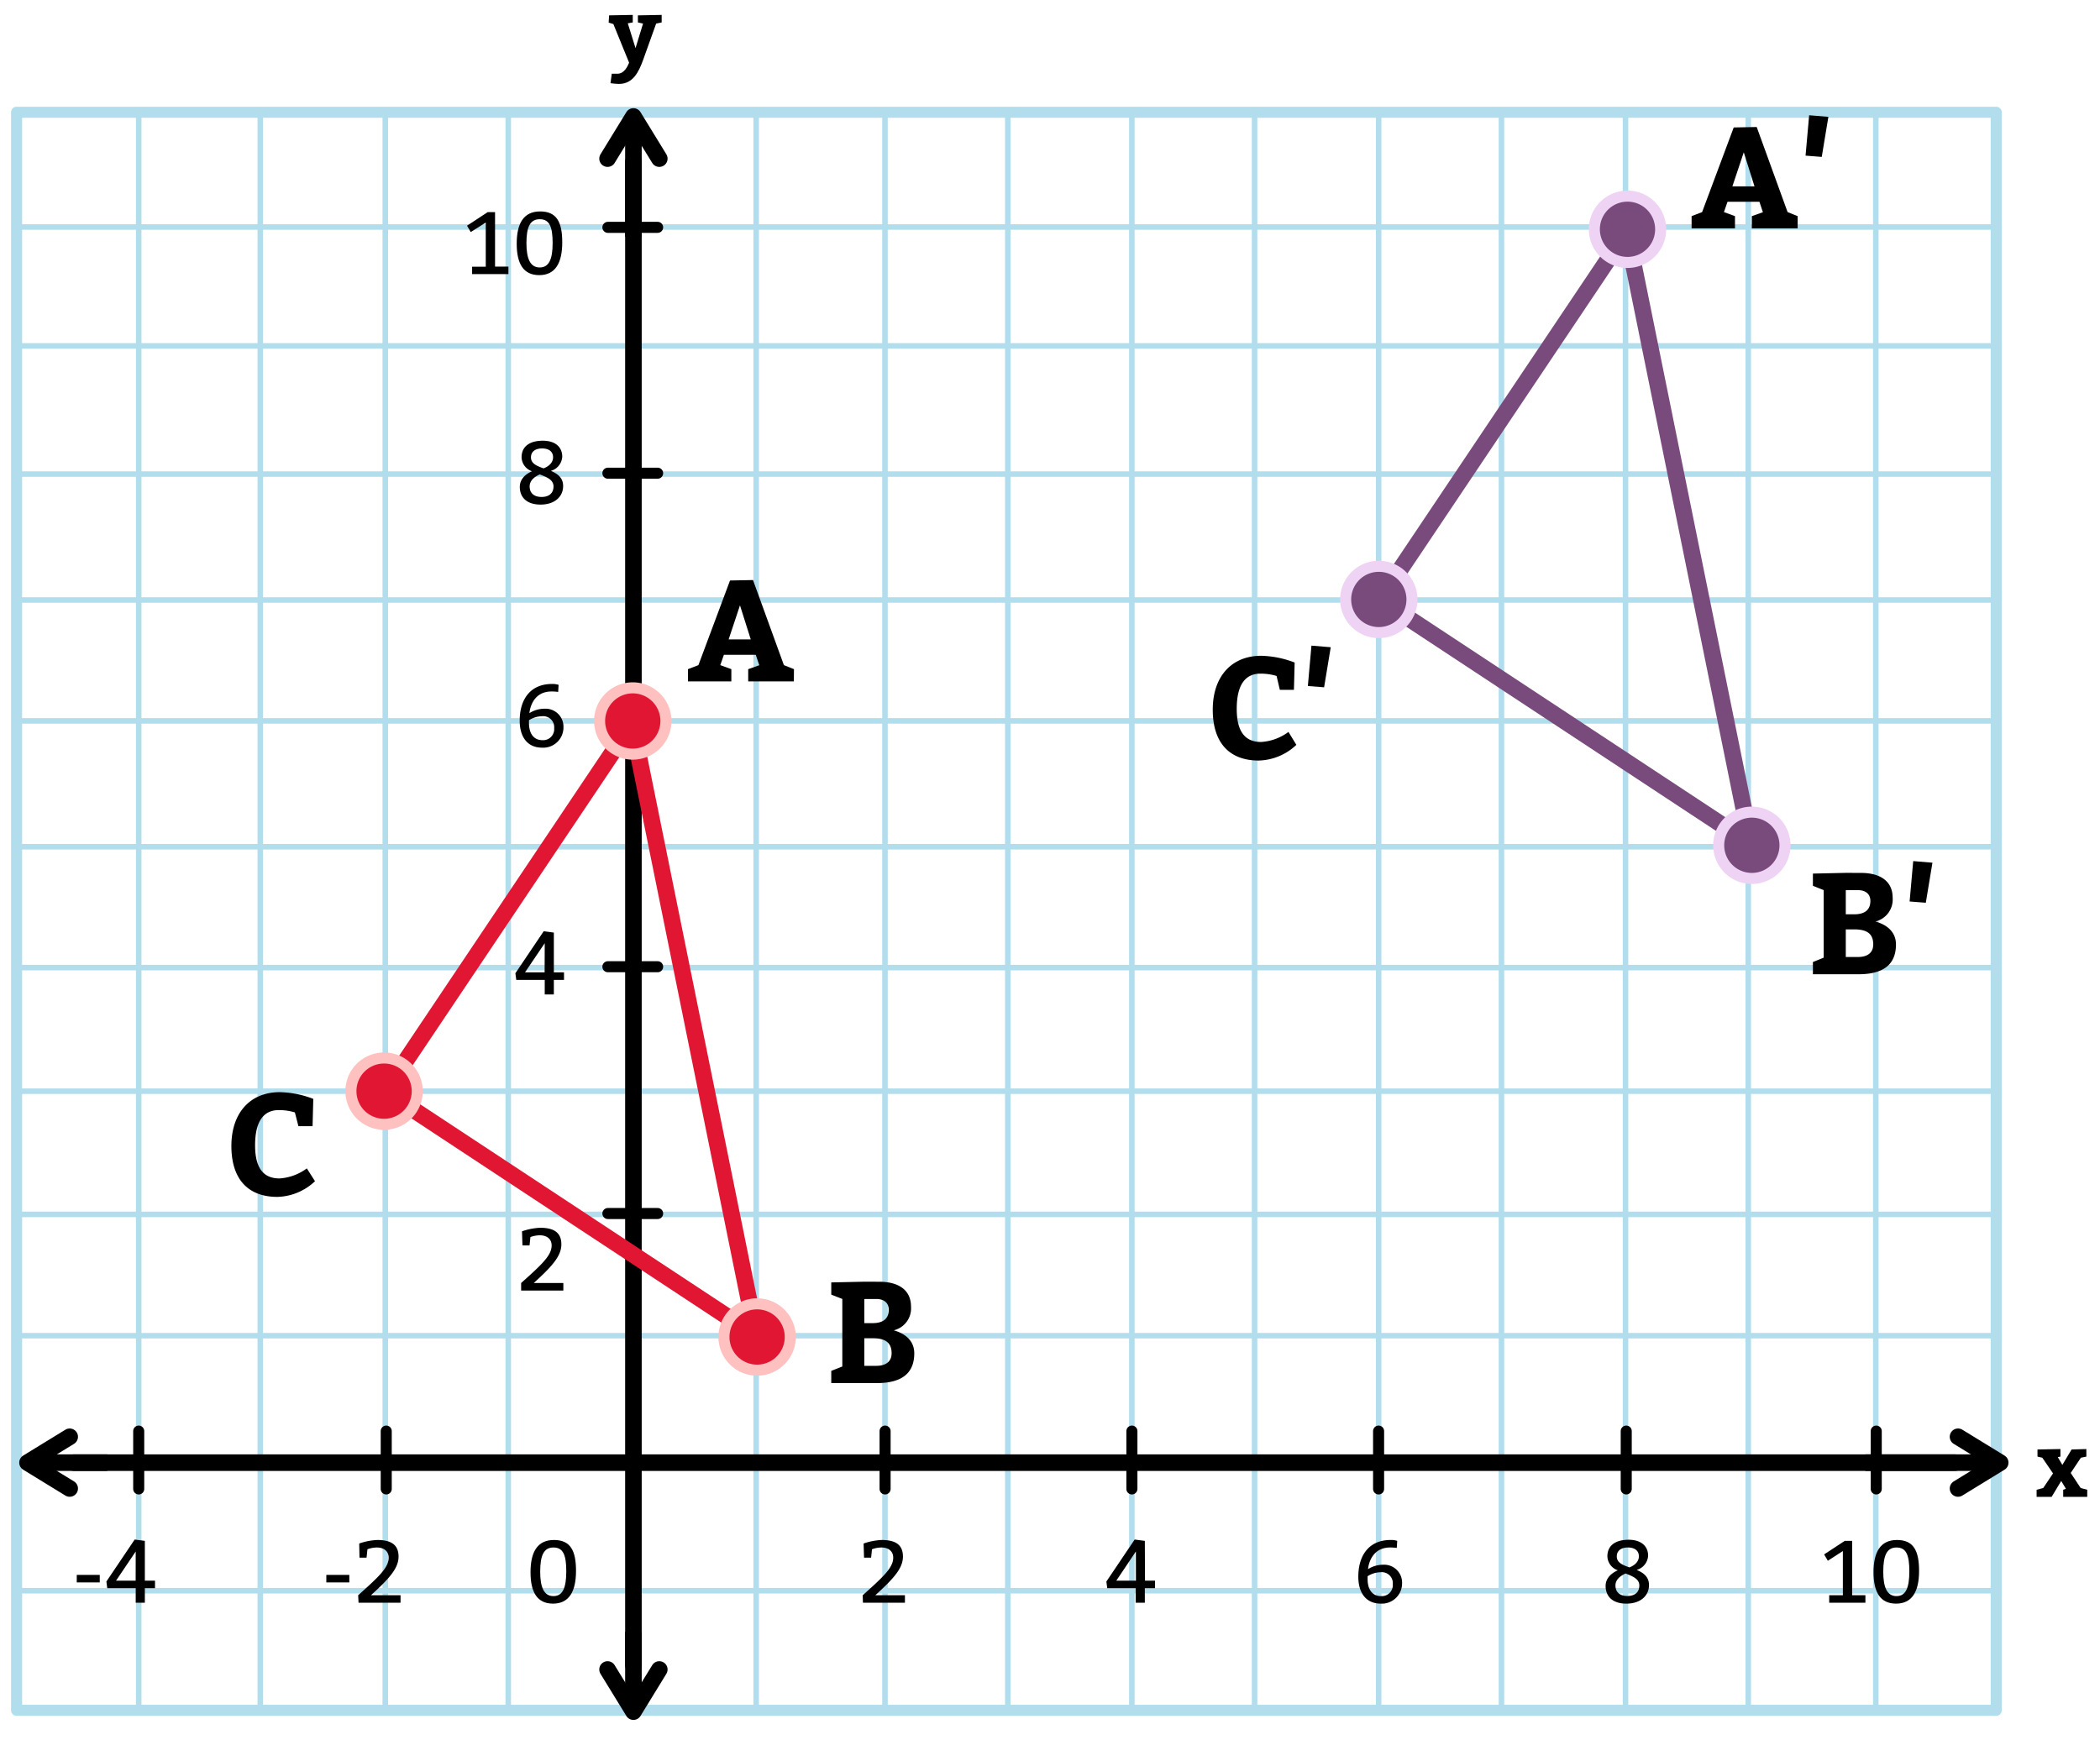 <svg xmlns="http://www.w3.org/2000/svg" width="380" height="315" viewBox="0 0 380 315"><line x1="91.97" y1="308.83" x2="91.97" y2="21.07" fill="none" stroke="#b1dded" stroke-linecap="round" stroke-linejoin="round"/><line x1="69.72" y1="308.83" x2="69.72" y2="21.07" fill="none" stroke="#b1dded" stroke-linecap="round" stroke-linejoin="round"/><line x1="47.1" y1="308.83" x2="47.1" y2="21.07" fill="none" stroke="#b1dded" stroke-linecap="round" stroke-linejoin="round"/><line x1="25.1" y1="308.83" x2="25.1" y2="21.07" fill="none" stroke="#b1dded" stroke-linecap="round" stroke-linejoin="round"/><line x1="136.83" y1="308.83" x2="136.83" y2="21.07" fill="none" stroke="#b1dded" stroke-linecap="round" stroke-linejoin="round"/><line x1="182.36" y1="308.83" x2="182.36" y2="21.07" fill="none" stroke="#b1dded" stroke-linecap="round" stroke-linejoin="round"/><line x1="227.02" y1="308.83" x2="227.02" y2="21.07" fill="none" stroke="#b1dded" stroke-linecap="round" stroke-linejoin="round"/><line x1="271.69" y1="308.83" x2="271.69" y2="21.07" fill="none" stroke="#b1dded" stroke-linecap="round" stroke-linejoin="round"/><line x1="316.35" y1="308.83" x2="316.35" y2="21.07" fill="none" stroke="#b1dded" stroke-linecap="round" stroke-linejoin="round"/><line x1="204.81" y1="308.83" x2="204.81" y2="21.07" fill="none" stroke="#b1dded" stroke-linecap="round" stroke-linejoin="round"/><line x1="249.47" y1="308.83" x2="249.47" y2="21.07" fill="none" stroke="#b1dded" stroke-linecap="round" stroke-linejoin="round"/><line x1="294.14" y1="308.83" x2="294.14" y2="21.07" fill="none" stroke="#b1dded" stroke-linecap="round" stroke-linejoin="round"/><line x1="339.43" y1="308.83" x2="339.43" y2="21.07" fill="none" stroke="#b1dded" stroke-linecap="round" stroke-linejoin="round"/><line x1="160.14" y1="308.83" x2="160.14" y2="21.07" fill="none" stroke="#b1dded" stroke-linecap="round" stroke-linejoin="round"/><line x1="4" y1="130.48" x2="360.48" y2="130.48" fill="none" stroke="#b1dded" stroke-linecap="round" stroke-linejoin="round"/><line x1="4" y1="175.14" x2="360.48" y2="175.14" fill="none" stroke="#b1dded" stroke-linecap="round" stroke-linejoin="round"/><line x1="4" y1="219.81" x2="360.48" y2="219.81" fill="none" stroke="#b1dded" stroke-linecap="round" stroke-linejoin="round"/><line x1="4" y1="264.48" x2="360.48" y2="264.48" fill="none" stroke="#b1dded" stroke-linecap="round" stroke-linejoin="round"/><line x1="4" y1="310" x2="360.48" y2="310" fill="none" stroke="#b1dded" stroke-linecap="round" stroke-linejoin="round"/><line x1="4" y1="287.92" x2="360.48" y2="287.92" fill="none" stroke="#b1dded" stroke-linecap="round" stroke-linejoin="round"/><line x1="4" y1="85.81" x2="360.48" y2="85.81" fill="none" stroke="#b1dded" stroke-linecap="round" stroke-linejoin="round"/><line x1="4" y1="41.09" x2="360.48" y2="41.09" fill="none" stroke="#b1dded" stroke-linecap="round" stroke-linejoin="round"/><line x1="4" y1="153.26" x2="360.48" y2="153.26" fill="none" stroke="#b1dded" stroke-linecap="round" stroke-linejoin="round"/><line x1="4" y1="197.51" x2="360.48" y2="197.51" fill="none" stroke="#b1dded" stroke-linecap="round" stroke-linejoin="round"/><line x1="4" y1="241.76" x2="360.48" y2="241.76" fill="none" stroke="#b1dded" stroke-linecap="round" stroke-linejoin="round"/><line x1="4" y1="108.6" x2="360.48" y2="108.6" fill="none" stroke="#b1dded" stroke-linecap="round" stroke-linejoin="round"/><line x1="4" y1="62.61" x2="360.48" y2="62.61" fill="none" stroke="#b1dded" stroke-linecap="round" stroke-linejoin="round"/><rect x="3" y="20.32" width="358.22" height="289.25" fill="none" stroke="#b1dded" stroke-linecap="round" stroke-linejoin="round" stroke-width="2"/><polyline points="114.62 301.4 114.62 289.99 114.62 29.28" fill="none" stroke="#000" stroke-linecap="round" stroke-miterlimit="10" stroke-width="3"/><polyline points="109.94 28.71 114.62 21.08 119.3 28.71" fill="none" stroke="#000" stroke-linecap="round" stroke-linejoin="round" stroke-width="3"/><polyline points="114.62 42.85 114.62 32.92 114.62 21.91" fill="none" stroke="#000" stroke-miterlimit="10" stroke-width="3"/><polyline points="119.3 302.18 114.62 309.81 109.94 302.18" fill="none" stroke="#000" stroke-linecap="round" stroke-linejoin="round" stroke-width="3"/><line x1="114.62" y1="295.37" x2="114.62" y2="308.99" fill="none" stroke="#000" stroke-miterlimit="10" stroke-width="3"/><polyline points="13.39 264.74 24.8 264.74 353.74 264.74" fill="none" stroke="#000" stroke-linecap="round" stroke-miterlimit="10" stroke-width="3"/><polyline points="354.31 260.06 361.94 264.74 354.31 269.42" fill="none" stroke="#000" stroke-linecap="round" stroke-linejoin="round" stroke-width="3"/><polyline points="337.54 264.74 350.1 264.74 361.12 264.74" fill="none" stroke="#000" stroke-miterlimit="10" stroke-width="3"/><polyline points="12.61 269.42 4.98 264.74 12.61 260.06" fill="none" stroke="#000" stroke-linecap="round" stroke-linejoin="round" stroke-width="3"/><line x1="19.42" y1="264.74" x2="5.8" y2="264.74" fill="none" stroke="#000" stroke-miterlimit="10" stroke-width="3"/><line x1="110" y1="219.65" x2="119" y2="219.65" fill="none" stroke="#000" stroke-linecap="round" stroke-miterlimit="10" stroke-width="2"/><line x1="110" y1="174.98" x2="119" y2="174.98" fill="none" stroke="#000" stroke-linecap="round" stroke-miterlimit="10" stroke-width="2"/><line x1="110" y1="130.31" x2="119" y2="130.31" fill="none" stroke="#000" stroke-linecap="round" stroke-miterlimit="10" stroke-width="2"/><line x1="110" y1="85.65" x2="119" y2="85.65" fill="none" stroke="#000" stroke-linecap="round" stroke-miterlimit="10" stroke-width="2"/><line x1="110" y1="41.15" x2="119" y2="41.15" fill="none" stroke="#000" stroke-linecap="round" stroke-miterlimit="10" stroke-width="2"/><line x1="25.1" y1="269.5" x2="25.1" y2="259.03" fill="none" stroke="#000" stroke-linecap="round" stroke-miterlimit="10" stroke-width="2"/><line x1="69.89" y1="269.5" x2="69.89" y2="259.03" fill="none" stroke="#000" stroke-linecap="round" stroke-miterlimit="10" stroke-width="2"/><line x1="114.37" y1="269.5" x2="114.37" y2="259.03" fill="none" stroke="#000" stroke-linecap="round" stroke-miterlimit="10" stroke-width="2"/><line x1="160.16" y1="269.5" x2="160.16" y2="259.03" fill="none" stroke="#000" stroke-linecap="round" stroke-miterlimit="10" stroke-width="2"/><line x1="204.82" y1="269.5" x2="204.82" y2="259.03" fill="none" stroke="#000" stroke-linecap="round" stroke-miterlimit="10" stroke-width="2"/><line x1="249.46" y1="269.5" x2="249.46" y2="259.03" fill="none" stroke="#000" stroke-linecap="round" stroke-miterlimit="10" stroke-width="2"/><line x1="294.27" y1="269.5" x2="294.27" y2="259.03" fill="none" stroke="#000" stroke-linecap="round" stroke-miterlimit="10" stroke-width="2"/><line x1="339.51" y1="269.5" x2="339.51" y2="259.03" fill="none" stroke="#000" stroke-linecap="round" stroke-miterlimit="10" stroke-width="2"/><path d="M18.05,286.42H13.89v-1.36h4.16Z"/><path d="M26.21,286.1h1.84v1.36H26.21v2.64H24.56v-2.64H19.41l-.16-1.2,5.12-7.6,1.84.24Zm-1.65-5.28L21,286.1h3.55Z"/><path d="M63.21,286.42H59.05v-1.36h4.16Z"/><path d="M64.81,288.74c3.76-3.36,5.52-5,5.52-6.8,0-1.12-.8-1.84-2.16-1.84a5.11,5.11,0,0,0-1.68.32l-.16,1.52H65.05L65,279.38a11.42,11.42,0,0,1,3.28-.64c2.4,0,3.84.8,3.84,3,0,2.08-1.6,3.92-5,7h5.36v1.36h-7.6Z"/><path d="M104.23,284.34c0,3.76-1.28,5.92-4.16,5.92S96,288.18,96,284.58s1.2-5.84,4.24-5.84S104.23,280.74,104.23,284.34Zm-6.48.16c0,2.88.72,4.4,2.4,4.4s2.32-1.52,2.32-4.48-.56-4.32-2.32-4.32S97.75,281.54,97.75,284.5Z"/><path d="M156.11,288.74c3.76-3.36,5.52-5,5.52-6.8,0-1.12-.8-1.84-2.16-1.84a5.11,5.11,0,0,0-1.68.32l-.16,1.52h-1.28l-.08-2.56a11.42,11.42,0,0,1,3.28-.64c2.4,0,3.84.8,3.84,3,0,2.08-1.6,3.92-5,7h5.36v1.36h-7.6Z"/><path d="M207.19,286.1H209v1.36h-1.84v2.64h-1.65v-2.64h-5.15l-.16-1.2,5.12-7.6,1.84.24Zm-1.65-5.28L202,286.1h3.55Z"/><path d="M252.75,280.18a8.06,8.06,0,0,0-1.2-.08c-3.76,0-4,3.92-4,3.92a5.07,5.07,0,0,1,2.72-.8,3.25,3.25,0,0,1,3.44,3.36,3.66,3.66,0,0,1-3.84,3.68c-2.8,0-4.08-2.08-4.08-4.88,0-3.84,1.92-6.64,5.84-6.64a3.54,3.54,0,0,1,1.2.16Zm-5.28,5.6c0,2.24,1.12,3.12,2.4,3.12a2,2,0,0,0,2.16-2.16,2,2,0,0,0-2.24-2.16,4.54,4.54,0,0,0-2.32.72Z"/><path d="M296.16,284.16c1.19.5,2.23,1.22,2.23,2.74,0,1.92-1.52,3.36-4.09,3.36s-3.76-1.36-3.76-3.2,1.78-2.64,2.21-2.83a2.76,2.76,0,0,1-1.89-2.53c0-2,1.52-3,3.84-3s3.53,1.2,3.53,2.88A2.84,2.84,0,0,1,296.16,284.16Zm-2,.64c-.41.2-1.84.82-1.84,2.18,0,1.2.8,1.9,2.16,1.9s2.16-.7,2.16-1.9S295.44,285.31,294.14,284.8Zm.69-1.1c.53-.19,1.71-.8,1.71-2,0-1-.72-1.6-2-1.6s-2,.64-2,1.6C292.54,282.85,293.66,283.28,294.83,283.7Z"/><path d="M331,288.74h2.47v-8l-2.72,1.76-.67-1.15,3.73-2.45h1.34v9.84h2.4v1.36H331Z"/><path d="M347.26,284.34c0,3.76-1.28,5.92-4.16,5.92s-4.08-2.08-4.08-5.68,1.2-5.84,4.24-5.84S347.26,280.74,347.26,284.34Zm-6.48.16c0,2.88.72,4.4,2.4,4.4s2.32-1.52,2.32-4.48-.56-4.32-2.32-4.32S340.78,281.54,340.78,284.5Z"/><path d="M94.3,232.23c3.76-3.36,5.52-5,5.52-6.8,0-1.12-.8-1.84-2.16-1.84a5.11,5.11,0,0,0-1.68.32l-.16,1.52H94.54l-.08-2.56a11.42,11.42,0,0,1,3.28-.64c2.4,0,3.84.8,3.84,3,0,2.08-1.6,3.92-5,7h5.36v1.36H94.3Z"/><path d="M100.22,176h1.84v1.36h-1.84V180H98.57v-2.64H93.42l-.16-1.2,5.12-7.6,1.84.24Zm-1.65-5.28L95,176h3.55Z"/><path d="M101,125.24a8.06,8.06,0,0,0-1.2-.08c-3.76,0-4,3.92-4,3.92a5.07,5.07,0,0,1,2.72-.8,3.25,3.25,0,0,1,3.44,3.36,3.66,3.66,0,0,1-3.84,3.69c-2.8,0-4.08-2.08-4.08-4.89,0-3.84,1.92-6.64,5.84-6.64a3.54,3.54,0,0,1,1.2.16Zm-5.28,5.6c0,2.24,1.12,3.13,2.4,3.13a2,2,0,0,0,2.16-2.17,2,2,0,0,0-2.24-2.16,4.54,4.54,0,0,0-2.32.72Z"/><path d="M99.68,85.23c1.18.5,2.22,1.22,2.22,2.74,0,1.92-1.52,3.36-4.08,3.36s-3.76-1.36-3.76-3.2,1.77-2.64,2.21-2.83a2.76,2.76,0,0,1-1.89-2.53c0-2,1.52-3,3.84-3s3.52,1.2,3.52,2.88A2.84,2.84,0,0,1,99.68,85.23Zm-2,.64c-.42.19-1.84.82-1.84,2.18,0,1.2.8,1.9,2.16,1.9s2.16-.7,2.16-1.9S99,86.38,97.66,85.87Zm.69-1.1c.53-.19,1.71-.8,1.71-2,0-1-.72-1.6-2-1.6s-2,.64-2,1.6C96.06,83.92,97.18,84.35,98.35,84.77Z"/><path d="M85.43,48.28H87.9v-8L85.18,42l-.67-1.15,3.73-2.45h1.34v9.85H92v1.36H85.43Z"/><path d="M101.74,43.87c0,3.77-1.28,5.93-4.16,5.93s-4.08-2.08-4.08-5.69,1.2-5.84,4.24-5.84S101.74,40.27,101.74,43.87ZM95.26,44c0,2.89.72,4.41,2.4,4.41S100,46.92,100,44s-.56-4.32-2.32-4.32S95.26,41.07,95.26,44Z"/><path d="M376.54,263.85l-1.84,2.76,1.8,2.72,1.19.32v1.28h-4.35v-1.28l.49-.18-.85-1.41-1.73,2.87h-2.72v-1.28l1.2-.32,1.77-2.64-1.94-2.84-.87-.2v-1.29l4.15-.08v1.37l-.48.09.83,1.41,1.67-2.79,2.67-.08v1.37Z"/><path d="M110.22,2.78l4.28-.08V4.06l-.9.16L115,8.71l1.36-4.44-.93-.21V2.78l4.3-.08V4.06l-1,.21-2.35,6.56c-.77,2.12-1.81,4.36-4.36,4.36-.54,0-1.55-.13-1.55-.13l.23-1.71h1c1.28,0,1.87-1.36,2.14-2l-2.85-7-.85-.26Z"/><polygon points="114.37 130.93 69.72 197.51 136.83 241.76 114.37 130.93" fill="none" stroke="#e01633" stroke-miterlimit="10" stroke-width="3"/><circle cx="114.5" cy="130.5" r="6" fill="#e01633"/><path d="M114.5,125.5a5,5,0,1,1-5,5,5,5,0,0,1,5-5m0-2a7,7,0,1,0,7,7,7,7,0,0,0-7-7Z" fill="#ffc0c0"/><path d="M137,248a6,6,0,1,1,6-6A6,6,0,0,1,137,248Z" fill="#e01633"/><path d="M137,237a5,5,0,1,1-5,5,5,5,0,0,1,5-5m0-2a7,7,0,1,0,7,7,7,7,0,0,0-7-7Z" fill="#ffc0c0"/><path d="M69.5,203.5a6,6,0,1,1,6-6A6,6,0,0,1,69.5,203.5Z" fill="#e01633"/><path d="M69.5,192.5a5,5,0,1,1-5,5,5,5,0,0,1,5-5m0-2a7,7,0,1,0,7,7,7,7,0,0,0-7-7Z" fill="#ffc0c0"/><polygon points="294.37 41.93 249.72 108.51 316.83 152.76 294.37 41.93" fill="none" stroke="#794a7c" stroke-miterlimit="10" stroke-width="3"/><circle cx="294.5" cy="41.5" r="6" fill="#794a7c"/><path d="M294.5,36.5a5,5,0,1,1-5,5,5,5,0,0,1,5-5m0-2a7,7,0,1,0,7,7,7,7,0,0,0-7-7Z" fill="#efd3f4"/><circle cx="317" cy="153" r="6" fill="#794a7c"/><path d="M317,148a5,5,0,1,1-5,5,5,5,0,0,1,5-5m0-2a7,7,0,1,0,7,7,7,7,0,0,0-7-7Z" fill="#efd3f4"/><circle cx="249.5" cy="108.5" r="6" fill="#794a7c"/><path d="M249.5,103.5a5,5,0,1,1-5,5,5,5,0,0,1,5-5m0-2a7,7,0,1,0,7,7,7,7,0,0,0-7-7Z" fill="#efd3f4"/><path d="M143.65,123.33h-8.26v-2.21l2-.71-.63-1.89h-5.77l-.65,1.87,2,.73v2.21h-7.85v-2.21l1.89-.73,5.72-15.32,4.16-.08,5.59,15.4,1.82.73Zm-9.75-13.76-2.05,6.16h4Z"/><path d="M325.29,41.33H317V39.12l2-.71-.63-1.89h-5.77l-.65,1.87,2,.73v2.21H306.1V39.12l1.9-.73,5.72-15.32,4.16-.08,5.59,15.4,1.82.73Zm-9.75-13.76-2.06,6.16h4Z"/><path d="M327.37,20.86l3.48.29-1.2,7.25-2.93-.23Z"/><path d="M159.13,232c3.38,0,5.72,1.43,5.72,4.5a4.09,4.09,0,0,1-3.12,4.29c2.44.7,3.71,2.16,3.71,4.16,0,3.83-2.54,5.39-6.76,5.39h-8.26v-2.21l2-.79V235.11l-2-.78v-2.21l6-.13Zm-1.23,7.49c1.9,0,2.92-.8,2.92-2.42,0-1.35-1-1.95-2.21-1.95H156.4v4.37Zm.65,7.73c1.82,0,2.79-.84,2.79-2.27,0-1.9-1.1-2.73-3.44-2.73h-1.5v5Z"/><path d="M336.76,158c3.38,0,5.72,1.43,5.72,4.5a4.09,4.09,0,0,1-3.12,4.29c2.44.7,3.72,2.16,3.72,4.16,0,3.83-2.55,5.39-6.76,5.39h-8.27v-2.21l1.95-.79V161.11l-1.95-.78v-2.21l6-.13Zm-1.22,7.49c1.89,0,2.91-.8,2.91-2.42,0-1.35-1-1.95-2.21-1.95H334v4.37Zm.65,7.73c1.82,0,2.78-.84,2.78-2.27,0-1.9-1.09-2.73-3.43-2.73H334v5Z"/><path d="M346.2,155.86l3.48.29-1.2,7.25-2.93-.23Z"/><path d="M53.36,201.35a9.83,9.83,0,0,0-2.91-.42c-2.73,0-4.29,2-4.29,6.37s1.69,6,4.42,6a9.25,9.25,0,0,0,4.94-1.82L57,213.8a10.25,10.25,0,0,1-6.81,2.84c-5.28,0-8.32-3.18-8.32-9.21s3.43-9.75,8.76-9.75a17.77,17.77,0,0,1,6.06,1.22l-.13,4.94H54Z"/><path d="M231,122.35a9.94,9.94,0,0,0-2.92-.42c-2.73,0-4.29,2-4.29,6.37s1.69,6,4.42,6a9.25,9.25,0,0,0,4.94-1.82l1.43,2.34a10.25,10.25,0,0,1-6.81,2.84c-5.28,0-8.32-3.18-8.32-9.21s3.43-9.75,8.76-9.75a17.77,17.77,0,0,1,6.06,1.22l-.13,4.94h-2.55Z"/><path d="M237.31,116.86l3.49.29-1.2,7.25-2.94-.23Z"/></svg>
